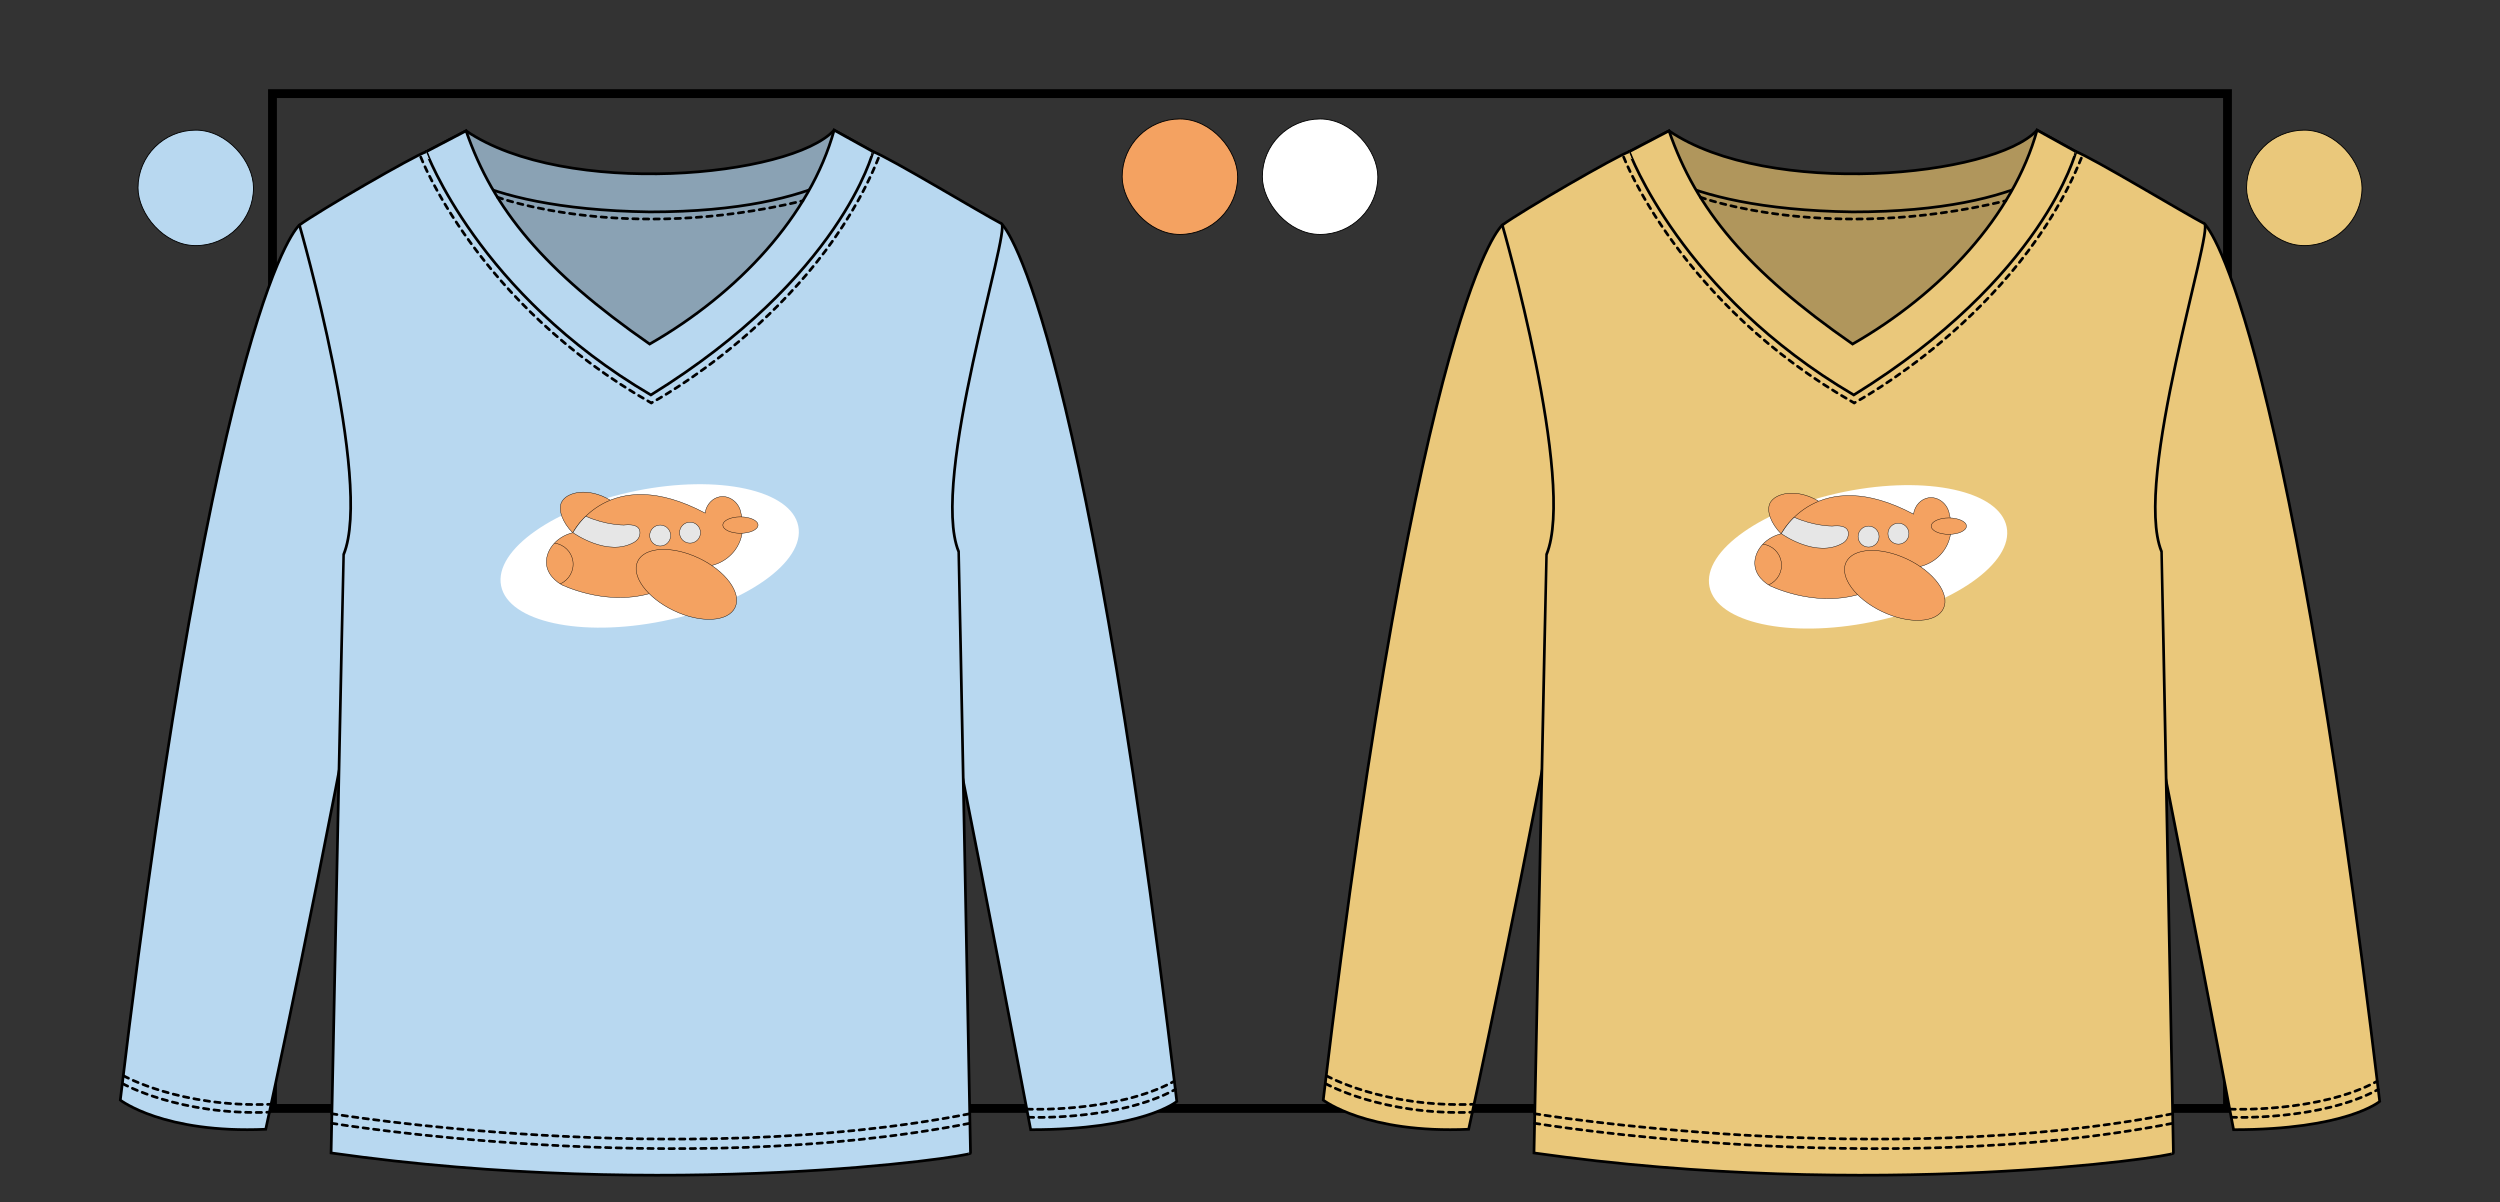 <?xml version="1.0" encoding="UTF-8"?> <svg xmlns="http://www.w3.org/2000/svg" id="Cabecera" viewBox="0 0 685.2 329.45"><rect x="0" y="0" width="685.2" height="329.45" fill="#333333" stroke="none"/><rect x="74.68" y="25.66" width="535.83" height="278.14" fill="none" stroke="#000" stroke-miterlimit="10" stroke-width="2.42"></rect><g><rect x="345.98" y="32.6" width="31.66" height="31.66" rx="15.83" ry="15.83" fill="#fff" stroke="#000" stroke-miterlimit="10" stroke-width=".25"></rect><rect x="307.56" y="32.6" width="31.66" height="31.66" rx="15.83" ry="15.83" fill="#f4a261" stroke="#000" stroke-miterlimit="10" stroke-width=".25"></rect></g><g><rect x="37.82" y="35.66" width="31.66" height="31.66" rx="15.83" ry="15.83" fill="#b8d8f0" stroke="#000" stroke-miterlimit="10" stroke-width=".25"></rect><rect x="615.73" y="35.66" width="31.66" height="31.66" rx="15.83" ry="15.83" fill="#eac87b" stroke="#000" stroke-miterlimit="10" stroke-width=".25"></rect></g><g><polygon points="455.87 43.05 508.19 52.34 562.66 46.87 533.67 81.33 507.76 102.49 482.18 82.47 455.87 43.05" fill="#b0965c" stroke="#000" stroke-linecap="round" stroke-miterlimit="10" stroke-width=".75"></polygon><path d="M569,41.58s-11.35,16.5-61.24,16.5c-50.61-.76-61.24-16.5-61.24-16.5l10.92-5.72c27.17,18.5,89.04,12.72,100.88-.19l10.68,5.91Z" fill="#b0965c" stroke="#000" stroke-linecap="round" stroke-miterlimit="10" stroke-width=".75"></path><path d="M411.77,61.68s-22.59,17.86-49.1,239.83c0,0,11.86,9.24,39.86,8,0,0,16.02-73.14,29.46-148.37,0,0,12.75-43.16-20.21-99.46Z" fill="#eac87b" stroke="#000" stroke-miterlimit="10" stroke-width=".75"></path><path d="M604.17,61.3s21.55,18.6,48.06,240.58c0,0-9.15,7.75-40.05,7.75,0,0-25.95-137.27-30.42-151.7,0,0-10.57-40.32,22.4-96.62Z" fill="#eac87b" stroke="#000" stroke-miterlimit="10" stroke-width=".75"></path><path d="M569,41.58c-.8,4.33-10.22,38.76-61.24,68.27-52.61-26.13-61.24-68.27-61.24-68.27l10.92-5.72c7.44,21.55,21.36,38.33,50.32,58.44,24.32-13.95,44.07-35.18,50.56-58.63l10.68,5.91Z" fill="#eac87b" stroke="#000" stroke-miterlimit="10" stroke-width=".75"></path><path id="del" d="M595.69,316.07c.05.92-82.19,13.15-175.26-.07,0,0,3.37-163.84,3.44-164.01,8.18-19.95-12.11-90.31-12.11-90.31,5.34-3.91,31.29-18.93,34.75-20.1.06-.02,14.06,38.76,61.57,66.67,52.33-32.35,60.83-66.7,60.91-66.67,3.96,1.34,29.81,16.91,35.18,19.72,2.74,1.43-19.72,70.38-11.73,89.89.07.17,3.25,164.89,3.25,164.89Z" fill="#eac87b" stroke="#000" stroke-miterlimit="10" stroke-width=".75"></path><path d="M363.38,297.04s15.61,8.76,40.21,7.79" fill="none" stroke="#000" stroke-dasharray="1.45" stroke-linecap="round" stroke-miterlimit="10" stroke-width=".75"></path><path d="M363.6,294.87s15.61,8.76,40.21,7.79" fill="none" stroke="#000" stroke-dasharray="1.45" stroke-linecap="round" stroke-miterlimit="10" stroke-width=".75"></path><path d="M611.54,306.21s24.28,1.08,40.3-7.62" fill="none" stroke="#000" stroke-dasharray="1.45" stroke-linecap="round" stroke-miterlimit="10" stroke-width=".75"></path><path d="M611.2,303.99s24.28,1.08,40.3-7.62" fill="none" stroke="#000" stroke-dasharray="1.45" stroke-linecap="round" stroke-miterlimit="10" stroke-width=".75"></path><path d="M420.6,307.87s94.72,15.64,174.93,0" fill="none" stroke="#000" stroke-dasharray="1.45" stroke-linecap="round" stroke-miterlimit="10" stroke-width=".75"></path><path d="M420.6,305.25s94.72,15.64,174.93,0" fill="none" stroke="#000" stroke-dasharray="1.45" stroke-linecap="round" stroke-miterlimit="10" stroke-width=".75"></path><path d="M466.03,54.05s34.45,12.78,83.71.99" fill="none" stroke="#000" stroke-dasharray="1.45" stroke-linecap="round" stroke-miterlimit="10" stroke-width=".75"></path><path d="M445.01,43.05s15.43,40.28,63.18,67.39c0,0,44.93-23.86,62.38-67.39" fill="none" stroke="#000" stroke-dasharray="1.45" stroke-linecap="round" stroke-miterlimit="10" stroke-width=".75"></path></g><ellipse cx="509.26" cy="152.66" rx="41.54" ry="18.22" transform="translate(-20.11 103.45) rotate(-11.38)" fill="#fff"></ellipse><path d="M498.44,137.36c-6.02-3.64-11.94-2.24-13.32.54-1.06,2.13.3,5.6,3.02,8.38" fill="#f4a261" stroke="#000" stroke-miterlimit="10" stroke-width=".11"></path><path d="M488.23,146.27s9.84-19.38,36.23-5.36c.32-2.34,2.04-4.15,4.09-4.48,2.57-.41,5.31,1.57,5.75,4.61.18.59,1.57,5.52-1.56,9.9-2.41,3.37-6.58,5.12-10.81,4.58-1.98,1.98-4.64,4.1-8.1,5.75-12.63,6.01-25.57.67-28.43-.58-.42-.21-3.85-2-4.38-5.45-.56-3.66,2.35-7.81,7.21-8.96Z" fill="#f4a261" stroke="#000" stroke-miterlimit="10" stroke-width=".11"></path><path d="M491.75,141.76c5.27,2.43,10.4,2.43,10.4,2.43,4.27-.46,4.65,1.35,4.39,2.69-.16.81-.68,1.51-1.4,1.94-7.32,4.35-16.92-2.56-16.92-2.56,0,0,1.47-2.58,3.53-4.5Z" fill="#e6e6e6" stroke="#000" stroke-miterlimit="10" stroke-width=".11"></path><ellipse cx="519.32" cy="160.46" rx="7.97" ry="14.77" transform="translate(151.75 560.87) rotate(-64.62)" fill="#f4a261" stroke="#000" stroke-miterlimit="10" stroke-width=".11"></ellipse><circle cx="520.32" cy="146.27" r="2.87" fill="#e6e6e6" stroke="#000" stroke-miterlimit="10" stroke-width=".11"></circle><circle cx="512.14" cy="147.07" r="2.87" fill="#e6e6e6" stroke="#000" stroke-miterlimit="10" stroke-width=".11"></circle><ellipse cx="534.14" cy="144.2" rx="4.82" ry="2.25" fill="#f4a261" stroke="#000" stroke-miterlimit="10" stroke-width=".11"></ellipse><path d="M483.15,149.14c2.6.32,4.68,2.34,5.07,4.91.4,2.61-1.04,5.2-3.48,6.25" fill="none" stroke="#000" stroke-miterlimit="10" stroke-width=".11"></path><g><polygon points="126.17 43.05 178.49 52.34 232.96 46.87 203.97 81.33 178.06 102.49 152.49 82.47 126.17 43.05" fill="#8aa2b4" stroke="#000" stroke-linecap="round" stroke-miterlimit="10" stroke-width=".75"></polygon><path d="M239.3,41.58s-11.35,16.5-61.24,16.5c-50.61-.76-61.24-16.5-61.24-16.5l10.92-5.72c27.17,18.5,89.04,12.72,100.88-.19l10.68,5.91Z" fill="#8aa2b4" stroke="#000" stroke-linecap="round" stroke-miterlimit="10" stroke-width=".75"></path><path d="M82.07,61.68s-22.59,17.86-49.1,239.83c0,0,11.86,9.24,39.86,8,0,0,16.02-73.14,29.46-148.37,0,0,12.75-43.16-20.21-99.46Z" fill="#b8d8f0" stroke="#000" stroke-miterlimit="10" stroke-width=".75"></path><path d="M274.48,61.3s21.55,18.6,48.06,240.58c0,0-9.15,7.75-40.05,7.75,0,0-25.95-137.27-30.42-151.7,0,0-10.57-40.32,22.4-96.62Z" fill="#b8d8f0" stroke="#000" stroke-miterlimit="10" stroke-width=".75"></path><path d="M239.3,41.58c-.8,4.33-10.22,38.76-61.24,68.27-52.61-26.13-61.24-68.27-61.24-68.27l10.92-5.72c7.44,21.55,21.36,38.33,50.32,58.44,24.32-13.95,44.07-35.18,50.56-58.63l10.68,5.91Z" fill="#b8d8f0" stroke="#000" stroke-miterlimit="10" stroke-width=".75"></path><path id="del-2" data-name="del" d="M266,316.07c.05.92-82.19,13.15-175.26-.07,0,0,3.37-163.84,3.44-164.01,8.18-19.95-12.11-90.31-12.11-90.31,5.34-3.91,31.29-18.93,34.75-20.1.06-.02,14.06,38.76,61.57,66.67,52.33-32.35,60.83-66.7,60.91-66.67,3.96,1.34,29.81,16.91,35.18,19.72,2.74,1.43-19.72,70.38-11.73,89.89.07.17,3.25,164.89,3.25,164.89Z" fill="#b8d8f0" stroke="#000" stroke-miterlimit="10" stroke-width=".75"></path><path d="M33.68,297.04s15.61,8.76,40.21,7.79" fill="none" stroke="#000" stroke-dasharray="1.45" stroke-linecap="round" stroke-miterlimit="10" stroke-width=".75"></path><path d="M33.9,294.87s15.61,8.76,40.21,7.79" fill="none" stroke="#000" stroke-dasharray="1.45" stroke-linecap="round" stroke-miterlimit="10" stroke-width=".75"></path><path d="M281.85,306.21s24.28,1.08,40.3-7.62" fill="none" stroke="#000" stroke-dasharray="1.45" stroke-linecap="round" stroke-miterlimit="10" stroke-width=".75"></path><path d="M281.5,303.99s24.28,1.08,40.3-7.62" fill="none" stroke="#000" stroke-dasharray="1.45" stroke-linecap="round" stroke-miterlimit="10" stroke-width=".75"></path><path d="M90.91,307.87s94.72,15.64,174.93,0" fill="none" stroke="#000" stroke-dasharray="1.45" stroke-linecap="round" stroke-miterlimit="10" stroke-width=".75"></path><path d="M90.91,305.25s94.72,15.64,174.93,0" fill="none" stroke="#000" stroke-dasharray="1.45" stroke-linecap="round" stroke-miterlimit="10" stroke-width=".75"></path><path d="M136.34,54.05s34.45,12.78,83.71.99" fill="none" stroke="#000" stroke-dasharray="1.45" stroke-linecap="round" stroke-miterlimit="10" stroke-width=".75"></path><path d="M115.32,43.05s15.43,40.28,63.18,67.39c0,0,44.93-23.86,62.38-67.39" fill="none" stroke="#000" stroke-dasharray="1.45" stroke-linecap="round" stroke-miterlimit="10" stroke-width=".75"></path></g><ellipse cx="178.06" cy="152.38" rx="41.54" ry="18.22" transform="translate(-26.56 38.12) rotate(-11.38)" fill="#fff"></ellipse><path d="M167.24,137.08c-6.02-3.64-11.94-2.24-13.32.54-1.06,2.13.3,5.6,3.02,8.38" fill="#f4a261" stroke="#000" stroke-miterlimit="10" stroke-width=".11"></path><path d="M157.03,145.98s9.84-19.38,36.23-5.36c.32-2.34,2.04-4.15,4.09-4.48,2.57-.41,5.31,1.57,5.75,4.61.18.59,1.57,5.52-1.56,9.9-2.41,3.37-6.58,5.12-10.81,4.58-1.98,1.98-4.64,4.1-8.1,5.75-12.63,6.01-25.57.67-28.43-.58-.42-.21-3.85-2-4.38-5.45-.56-3.66,2.35-7.81,7.21-8.96Z" fill="#f4a261" stroke="#000" stroke-miterlimit="10" stroke-width=".11"></path><path d="M160.55,141.48c5.27,2.43,10.4,2.43,10.4,2.43,4.27-.46,4.65,1.35,4.39,2.69-.16.81-.68,1.51-1.4,1.94-7.32,4.35-16.92-2.56-16.92-2.56,0,0,1.47-2.58,3.53-4.5Z" fill="#e6e6e6" stroke="#000" stroke-miterlimit="10" stroke-width=".11"></path><ellipse cx="188.12" cy="160.18" rx="7.97" ry="14.77" transform="translate(-37.23 261.48) rotate(-64.62)" fill="#f4a261" stroke="#000" stroke-miterlimit="10" stroke-width=".11"></ellipse><circle cx="189.12" cy="145.99" r="2.87" fill="#e6e6e6" stroke="#000" stroke-miterlimit="10" stroke-width=".11"></circle><circle cx="180.94" cy="146.78" r="2.87" fill="#e6e6e6" stroke="#000" stroke-miterlimit="10" stroke-width=".11"></circle><ellipse cx="202.94" cy="143.91" rx="4.82" ry="2.25" fill="#f4a261" stroke="#000" stroke-miterlimit="10" stroke-width=".11"></ellipse><path d="M151.95,148.86c2.6.32,4.68,2.34,5.07,4.91.4,2.61-1.04,5.2-3.48,6.25" fill="none" stroke="#000" stroke-miterlimit="10" stroke-width=".11"></path></svg> 